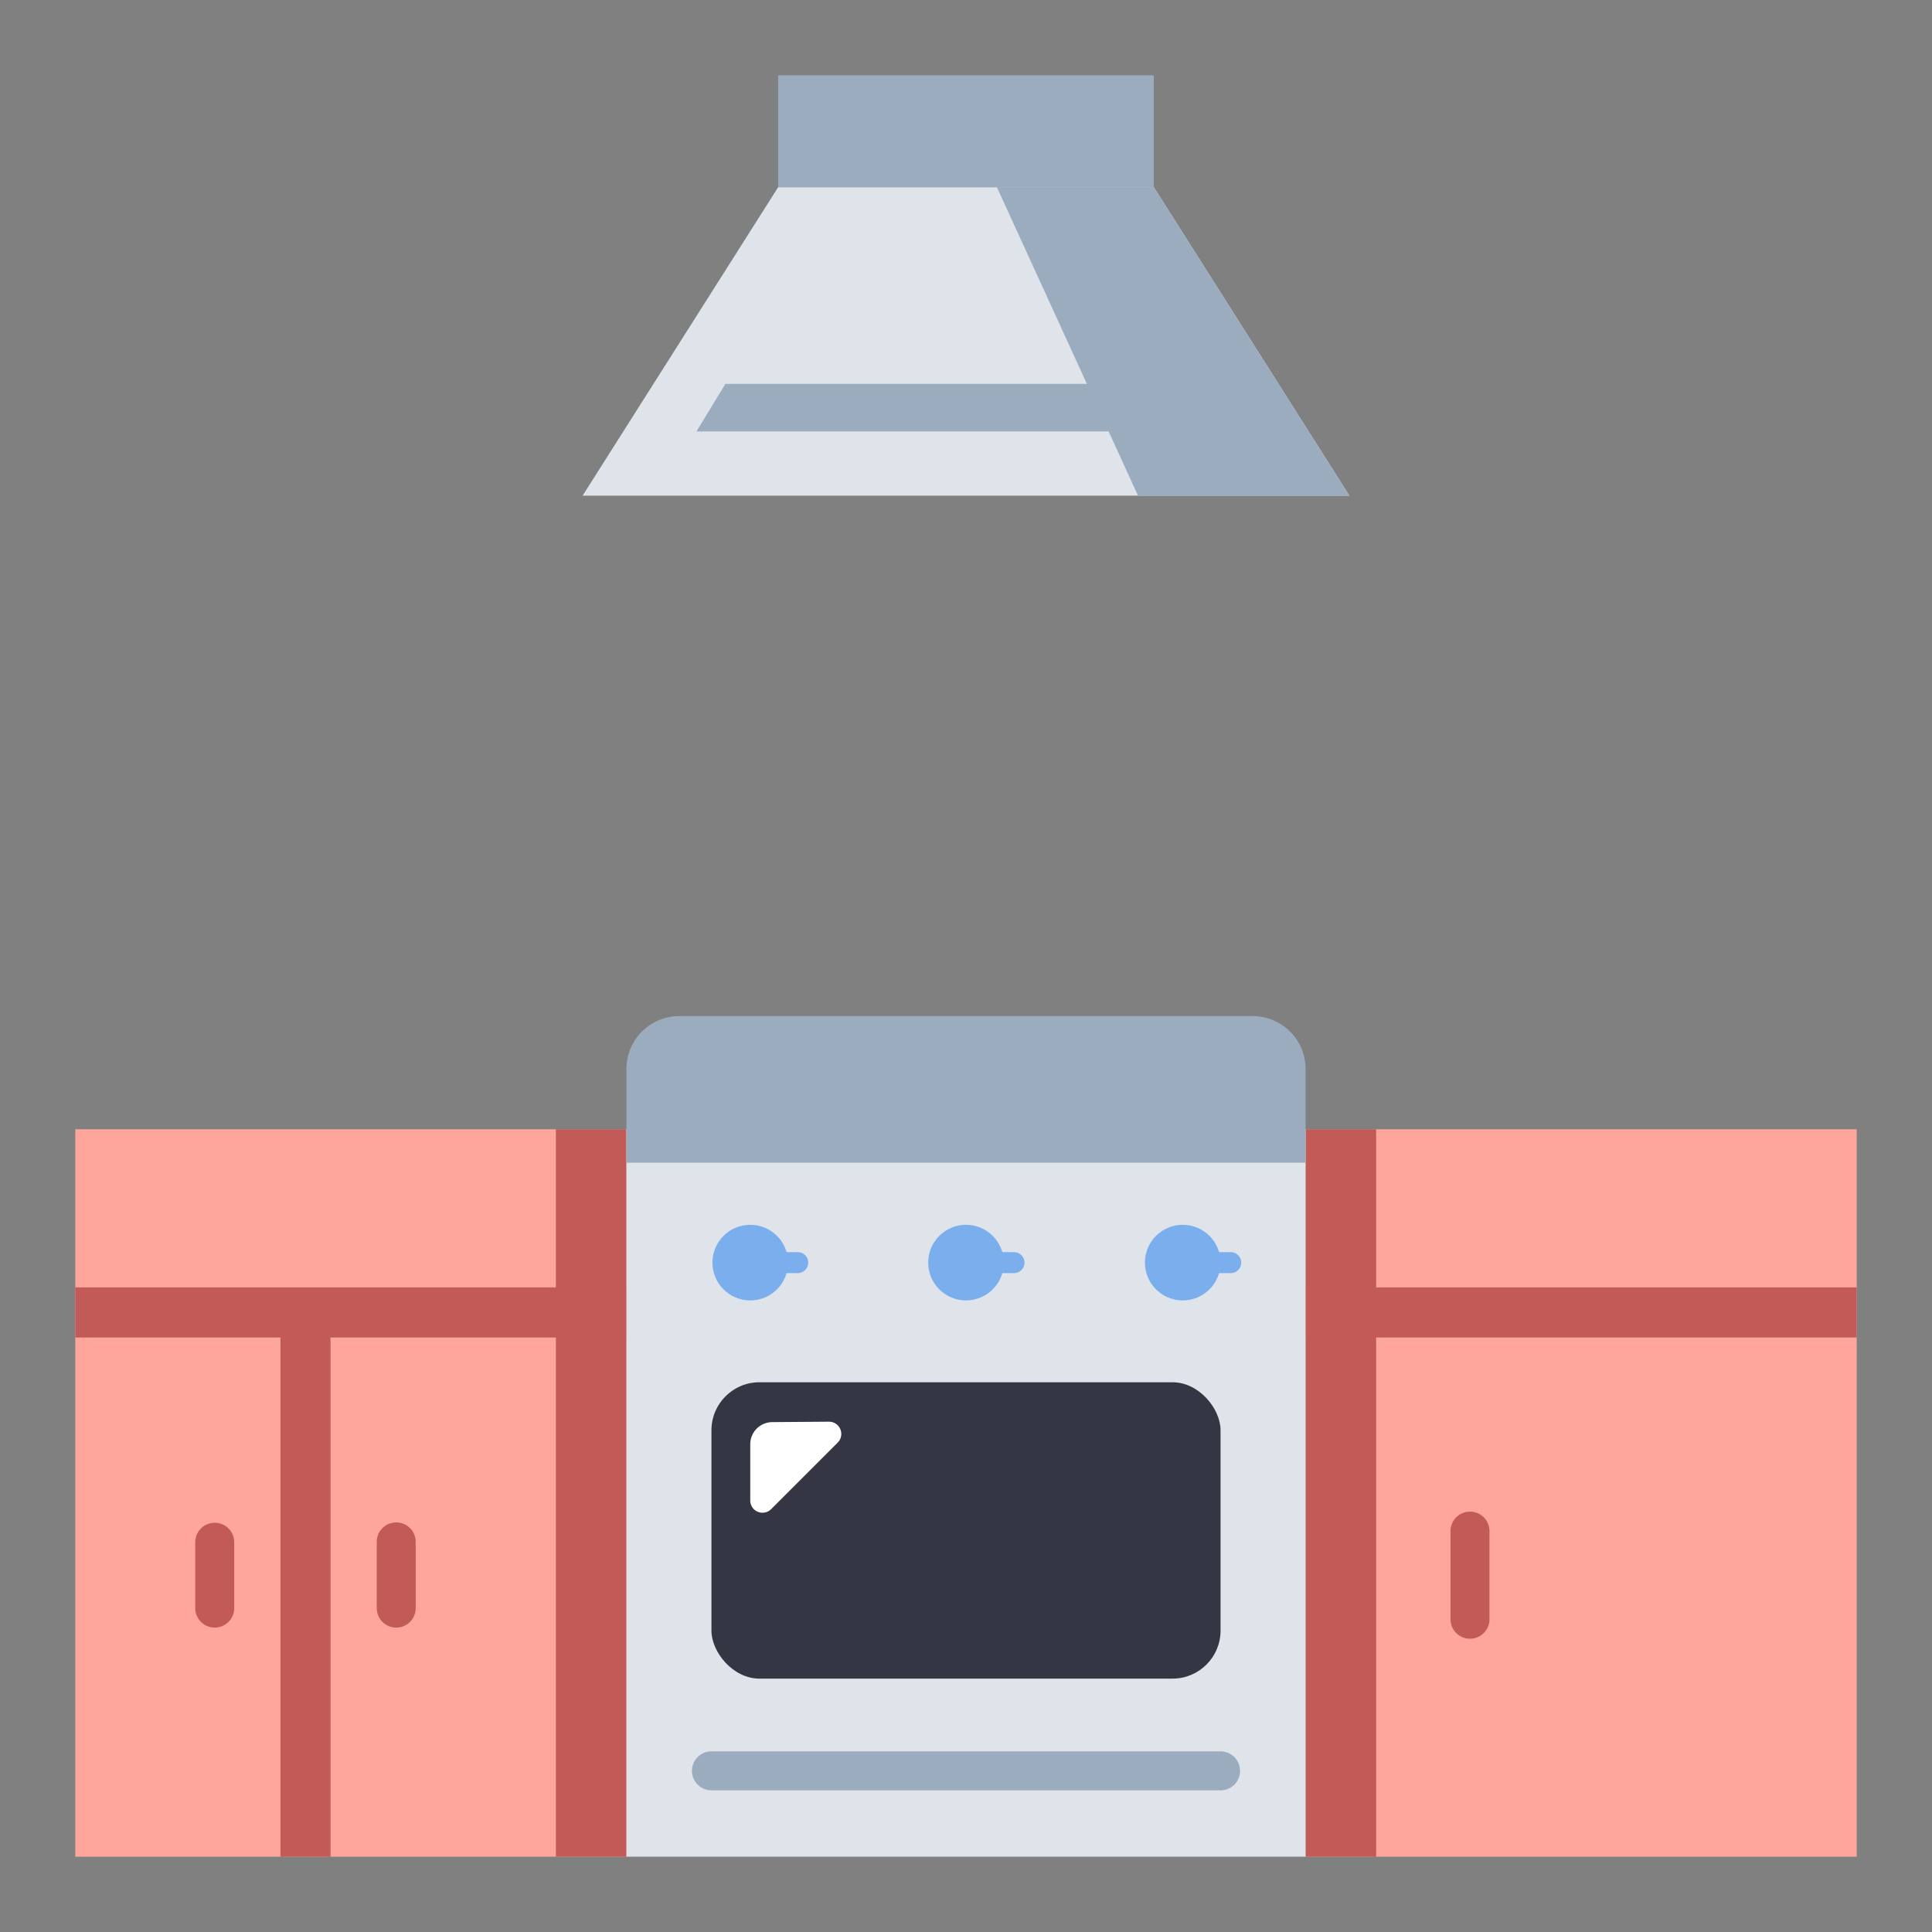 <svg xmlns="http://www.w3.org/2000/svg" id="flat" viewBox="0 0 340 340"><rect x="0" y="0" width="340" height="340" fill="#808080" stroke="none"/><title>26_kitchen</title><polygon points="203.054 32.936 136.946 32.936 102.528 87.23 237.472 87.23 203.054 32.936" style="fill:#dfe3ea"></polygon><rect x="136.946" y="13.253" width="66.108" height="19.683" style="fill:#9bacbf"></rect><rect x="13.253" y="198.737" width="96.987" height="128.01" style="fill:#ffa69c"></rect><rect x="229.76" y="198.737" width="96.987" height="128.01" style="fill:#ffa69c"></rect><rect x="229.76" y="226.561" width="96.987" height="8.817" style="fill:#c25a58"></rect><rect x="13.253" y="226.561" width="96.987" height="8.817" style="fill:#c25a58"></rect><rect x="49.352" y="233.922" width="8.817" height="92.826" style="fill:#c25a58"></rect><path d="M37.789,286.43A3.429,3.429,0,0,1,34.36,283V271.409a3.429,3.429,0,0,1,6.858,0V283A3.429,3.429,0,0,1,37.789,286.43Z" style="fill:#c25a58"></path><path d="M69.732,286.43A3.429,3.429,0,0,1,66.3,283V271.409a3.429,3.429,0,1,1,6.857,0V283A3.429,3.429,0,0,1,69.732,286.43Z" style="fill:#c25a58"></path><path d="M258.694,288.389a3.429,3.429,0,0,1-3.429-3.429V269.45a3.429,3.429,0,1,1,6.858,0v15.51A3.429,3.429,0,0,1,258.694,288.389Z" style="fill:#c25a58"></path><polygon points="175.434 32.936 200.273 87.23 237.472 87.23 203.054 32.936 175.434 32.936" style="fill:#9bacbf"></polygon><polygon points="211.3 67.559 127.657 67.559 122.566 75.92 211.3 75.92 211.3 67.559" style="fill:#9bacbf"></polygon><rect x="97.826" y="198.737" width="12.414" height="128.01" style="fill:#c25a58"></rect><rect x="229.76" y="198.737" width="12.414" height="128.01" style="fill:#c25a58"></rect><rect x="110.24" y="198.737" width="119.52" height="128.01" transform="translate(340 525.484) rotate(180)" style="fill:#dfe3ea"></rect><rect x="125.204" y="243.257" width="89.592" height="52.152" rx="8.444" transform="translate(340 538.666) rotate(180)" style="fill:#353644"></rect><path d="M110.24,178.817H229.76a0,0,0,0,1,0,0v16.491a9.307,9.307,0,0,1-9.307,9.307H119.547a9.307,9.307,0,0,1-9.307-9.307V178.817A0,0,0,0,1,110.24,178.817Z" transform="translate(340 383.432) rotate(180)" style="fill:#9bacbf"></path><path d="M214.8,315.07H125.2a3.429,3.429,0,1,1,0-6.858H214.8a3.429,3.429,0,0,1,0,6.858Z" style="fill:#9bacbf"></path><circle cx="132.032" cy="222.199" r="6.653" style="fill:#7aaeed"></circle><circle cx="170" cy="222.199" r="6.653" style="fill:#7aaeed"></circle><circle cx="208.144" cy="222.199" r="6.653" style="fill:#7aaeed"></circle><path d="M140.389,224.045h-6.511a1.846,1.846,0,1,1,0-3.692h6.511a1.846,1.846,0,1,1,0,3.692Z" style="fill:#7aaeed"></path><path d="M178.445,224.045h-6.511a1.846,1.846,0,0,1,0-3.692h6.511a1.846,1.846,0,1,1,0,3.692Z" style="fill:#7aaeed"></path><path d="M216.588,224.045h-6.51a1.846,1.846,0,1,1,0-3.692h6.51a1.846,1.846,0,1,1,0,3.692Z" style="fill:#7aaeed"></path><path d="M132.032,254.166v9.893a2.156,2.156,0,0,0,3.681,1.525l11.708-11.708a2.156,2.156,0,0,0-1.541-3.681l-9.98.074A3.9,3.9,0,0,0,132.032,254.166Z" style="fill:#fff"></path></svg>